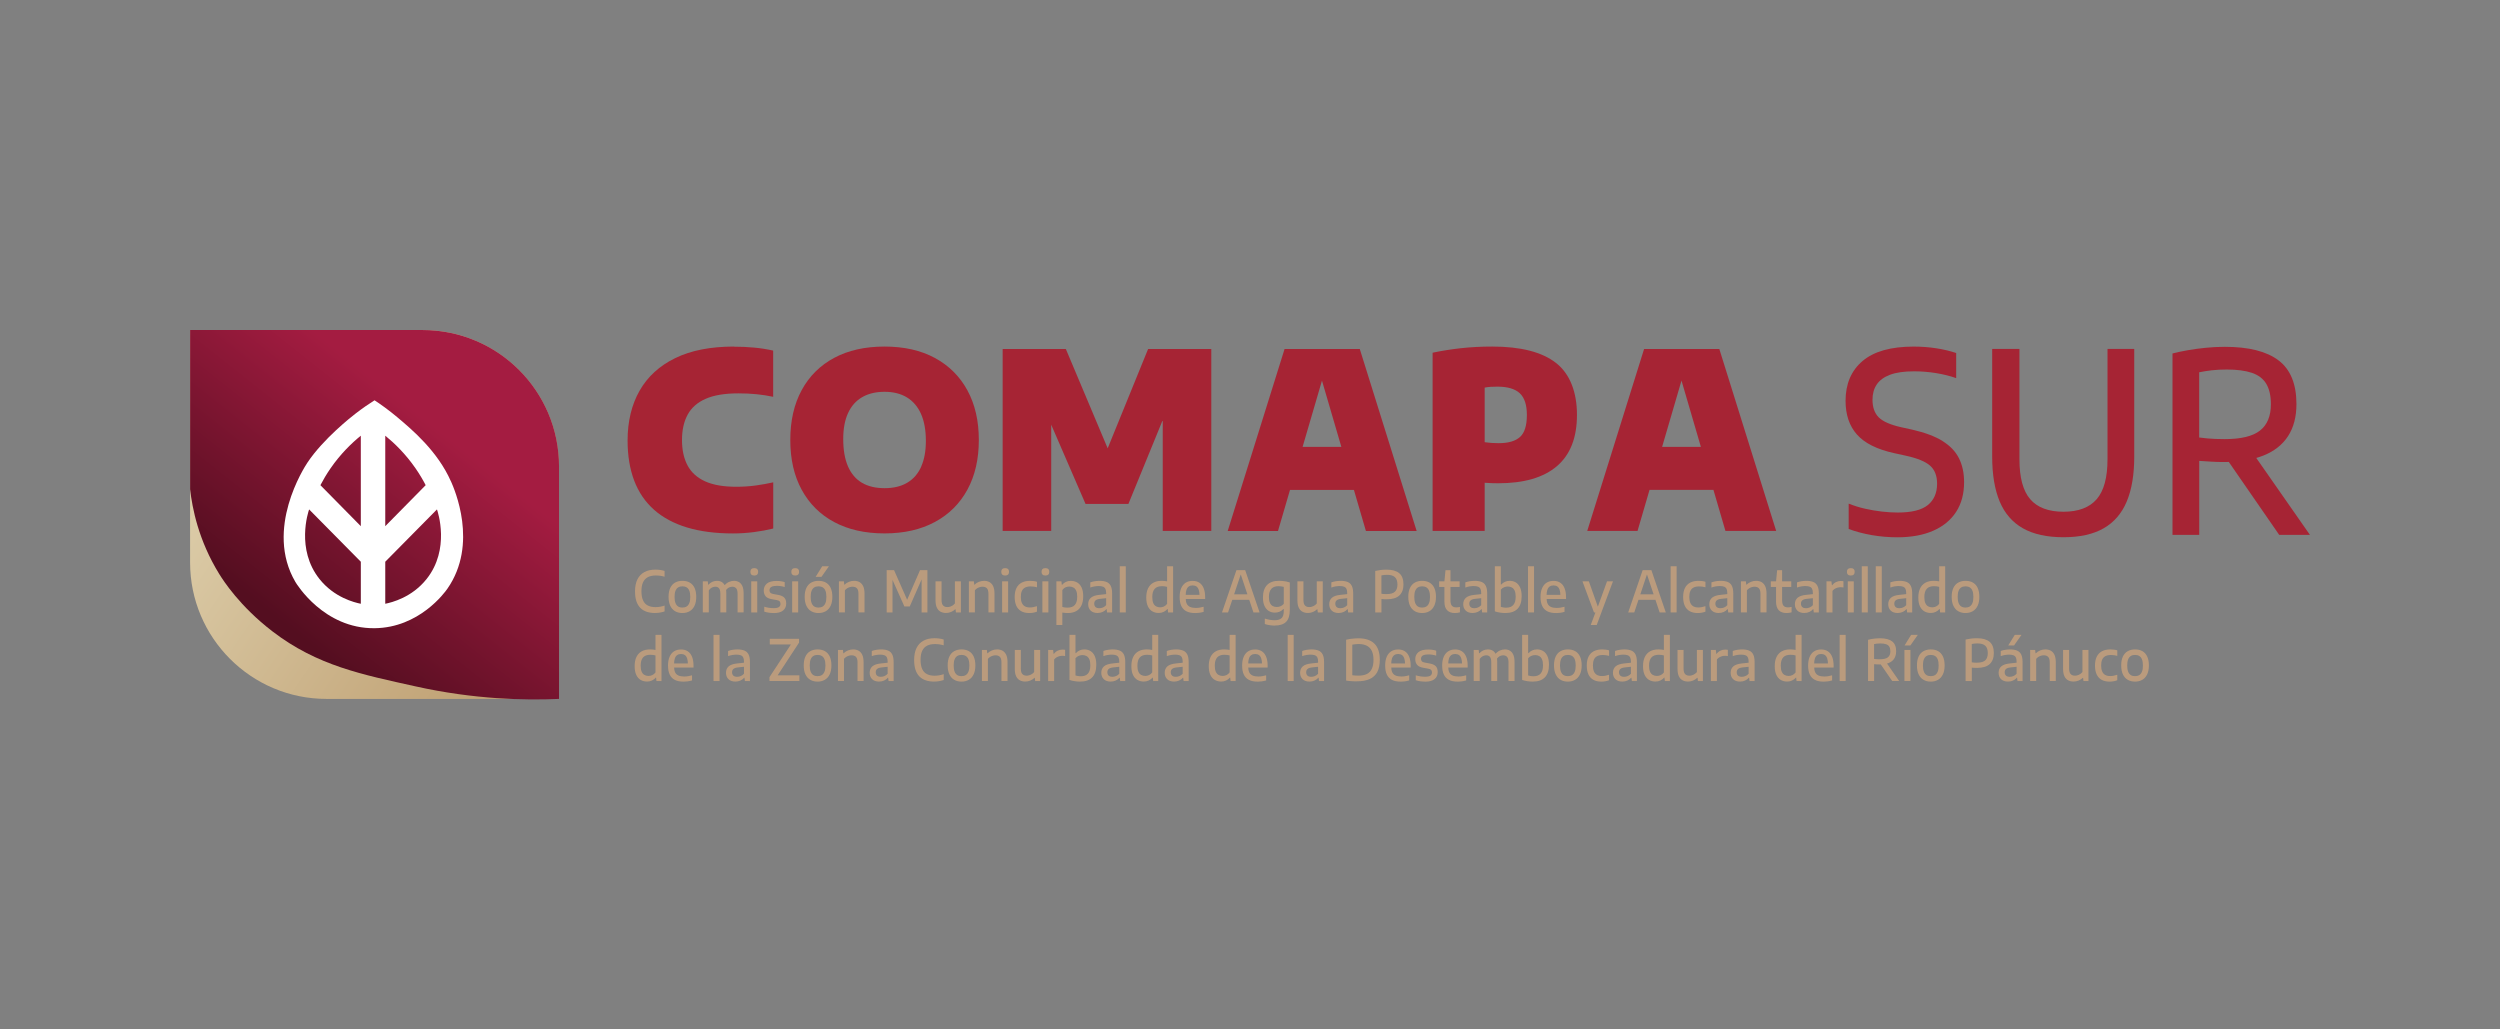 <svg xmlns="http://www.w3.org/2000/svg" xmlns:xlink="http://www.w3.org/1999/xlink" id="Capa_1" data-name="Capa 1" viewBox="0 0 850 350"><rect x="0" y="0" width="850" height="350" fill="#808080" stroke="none"/><defs><style>      .cls-1 {        fill: url(#Degradado_sin_nombre_10);      }      .cls-1, .cls-2, .cls-3, .cls-4, .cls-5 {        stroke-width: 0px;      }      .cls-2 {        fill: url(#Degradado_sin_nombre_8);      }      .cls-3 {        fill: #a62434;      }      .cls-4 {        fill: #ba9b7d;      }      .cls-5 {        fill: #fff;      }    </style><linearGradient id="Degradado_sin_nombre_10" data-name="Degradado sin nombre 10" x1="84.56" y1="145.71" x2="188.16" y2="216.42" gradientUnits="userSpaceOnUse"><stop offset="0" stop-color="#dbcba7"></stop><stop offset="1" stop-color="#be9e70"></stop></linearGradient><linearGradient id="Degradado_sin_nombre_8" data-name="Degradado sin nombre 8" x1="149.81" y1="146.56" x2="97.32" y2="212.82" gradientUnits="userSpaceOnUse"><stop offset="0" stop-color="#a41c41"></stop><stop offset="1" stop-color="#540e20"></stop></linearGradient></defs><path class="cls-1" d="m64.63,112.2h79.05c25.6,0,46.38,20.78,46.38,46.38v79.05h-79.05c-25.6,0-46.38-20.78-46.38-46.38v-79.05h0Z"></path><path class="cls-2" d="m190.06,237.63c-11.76.51-28.85.17-48.77-4.26-18.04-4.01-33.35-6.97-48.63-18.68-11.19-8.58-16.8-17.39-18.13-19.55-7.07-11.44-9.17-22.42-9.89-28.8v-54.13h79.05c25.61,0,46.38,20.76,46.38,46.38v79.05Z"></path><g><path class="cls-3" d="m249.59,117.83c-7.98,0-14.65,1.31-20.02,3.93-5.37,2.62-9.41,6.32-12.12,11.1-2.71,4.78-4.07,10.41-4.07,16.91,0,5.16.75,9.7,2.25,13.65,1.5,3.94,3.75,7.24,6.75,9.9,3,2.66,6.74,4.67,11.21,6.02,4.47,1.35,9.68,2.03,15.63,2.03,2.38,0,4.75-.15,7.12-.46,2.37-.31,4.55-.71,6.56-1.21v-15.71c-1.81.42-3.78.77-5.91,1.07-2.13.29-4.35.44-6.66.44-4.34,0-7.86-.61-10.58-1.84-2.71-1.23-4.7-3.02-5.97-5.39-1.26-2.37-1.9-5.25-1.9-8.65s.64-6.28,1.93-8.65c1.29-2.37,3.34-4.17,6.15-5.39,2.81-1.23,6.51-1.84,11.1-1.84,2.16,0,4.21.1,6.17.29,1.96.2,3.84.49,5.65.88v-15.71c-2.11-.47-4.26-.82-6.47-1.02-2.21-.21-4.49-.31-6.84-.31Z"></path><path class="cls-3" d="m317.89,121.72c-4.78-2.59-10.5-3.89-17.14-3.89s-12.36,1.28-17.14,3.85c-4.78,2.56-8.46,6.22-11.04,10.97-2.58,4.75-3.87,10.4-3.87,16.95s1.29,12.2,3.89,16.95c2.59,4.75,6.28,8.41,11.06,10.97,4.78,2.56,10.48,3.84,17.1,3.84s12.32-1.3,17.12-3.89c4.8-2.59,8.48-6.26,11.06-11.01,2.58-4.75,3.87-10.37,3.87-16.86s-1.29-12.11-3.87-16.86c-2.58-4.75-6.26-8.42-11.04-11.01Zm-4.68,36.95c-1.07,2.4-2.65,4.21-4.74,5.45-2.09,1.24-4.67,1.86-7.71,1.86s-5.61-.61-7.7-1.84c-2.08-1.23-3.66-3.08-4.74-5.56-1.08-2.48-1.62-5.59-1.62-9.32,0-3.51.55-6.46,1.65-8.84,1.1-2.38,2.7-4.18,4.8-5.39,2.09-1.21,4.63-1.82,7.6-1.82s5.51.63,7.6,1.9c2.09,1.27,3.69,3.14,4.8,5.62,1.1,2.48,1.65,5.54,1.65,9.19,0,3.43-.53,6.34-1.6,8.73Z"></path><polygon class="cls-3" points="376.61 152.43 362.39 118.67 340.9 118.67 340.9 180.52 357.41 180.52 357.41 144.4 369.08 171.33 383.66 171.33 395.33 142.81 395.33 180.52 411.84 180.52 411.84 118.67 390.35 118.67 376.61 152.43"></polygon><path class="cls-3" d="m436.75,118.67l-19.33,61.86h17.1l4.08-13.96h21.73l4.08,13.96h17.25l-19.33-61.86h-25.58Zm6.13,33.27l6.59-22.53,6.59,22.53h-13.18Z"></path><path class="cls-3" d="m529.03,123.39c-4.76-3.71-11.97-5.56-21.64-5.56-3.79,0-7.36.19-10.71.56-3.35.38-6.54.88-9.59,1.53v60.6h17.7v-16.38c.69.06,1.44.1,2.25.13.81.03,1.59.04,2.36.04,8.77,0,15.43-1.94,19.97-5.83,4.54-3.89,6.8-9.69,6.8-17.41s-2.38-13.97-7.14-17.68Zm-12.23,25.18c-1.56,1.41-3.98,2.11-7.25,2.11-.89,0-1.69-.03-2.4-.08-.71-.06-1.49-.14-2.36-.25v-18.56c.72-.14,1.41-.23,2.08-.27s1.41-.06,2.23-.06c3.49,0,6.04.75,7.64,2.26s2.4,3.96,2.4,7.36c0,3.59-.78,6.1-2.34,7.5Z"></path><path class="cls-3" d="m586.65,180.52h17.25l-19.33-61.86h-25.58l-19.33,61.86h17.1l4.08-13.96h21.73l4.08,13.96Zm-21.53-28.59l6.59-22.53,6.59,22.53h-13.18Z"></path></g><g><path class="cls-3" d="m660.44,149.92c-2.58-1.58-5.98-2.85-10.2-3.82l-3.87-.85c-3.65-.83-6.18-1.94-7.6-3.35-1.41-1.41-2.12-3.41-2.12-6,0-2.02.48-3.75,1.45-5.19.97-1.44,2.49-2.54,4.56-3.31,2.07-.77,4.77-1.15,8.1-1.15,2.51,0,5,.2,7.47.6,2.47.4,4.76.97,6.87,1.71v-8.54c-2.04-.68-4.28-1.22-6.74-1.6-2.46-.38-5.03-.58-7.71-.58-7.75,0-13.54,1.64-17.39,4.91-3.85,3.28-5.77,7.79-5.77,13.54,0,4.73,1.3,8.55,3.89,11.47,2.59,2.92,6.8,5.02,12.6,6.3l3.87.85c3.97.85,6.76,1.99,8.36,3.4,1.6,1.41,2.4,3.45,2.4,6.13,0,3.13-1.04,5.55-3.13,7.26-2.09,1.71-5.51,2.56-10.28,2.56-1.61,0-3.38-.11-5.29-.32-1.91-.21-3.84-.54-5.79-.98-1.95-.44-3.8-1.02-5.57-1.73v8.63c2.48.91,5.13,1.61,7.93,2.09,2.8.48,5.67.73,8.6.73,4.77,0,8.84-.75,12.23-2.24,3.39-1.49,5.98-3.63,7.78-6.41,1.8-2.78,2.7-6.14,2.7-10.1,0-3.1-.58-5.82-1.75-8.14-1.17-2.32-3.04-4.27-5.62-5.85Z"></path><path class="cls-3" d="m716.55,156.18c0,6.21-1.23,10.73-3.69,13.56-2.46,2.83-6.22,4.25-11.28,4.25s-8.86-1.42-11.3-4.25c-2.45-2.83-3.67-7.35-3.67-13.56v-37.55h-9.27v36.61c0,6.12.85,11.21,2.55,15.27,1.7,4.06,4.34,7.1,7.91,9.12,3.57,2.02,8.17,3.03,13.78,3.03s10.11-1.01,13.65-3.03c3.54-2.02,6.16-5.06,7.86-9.12,1.7-4.06,2.55-9.15,2.55-15.27v-36.61h-9.09v37.55Z"></path><path class="cls-3" d="m785.37,181.85l-18.24-26.15c.85-.24,1.67-.51,2.45-.82,3.67-1.47,6.46-3.67,8.36-6.6,1.9-2.93,2.85-6.56,2.85-10.89,0-6.83-2.03-11.79-6.09-14.86-4.06-3.08-10.15-4.61-18.26-4.61-2.18,0-4.33.11-6.44.32-2.11.21-4.11.48-6.01.81-1.9.33-3.68.7-5.34,1.13v61.68h9.09v-25.16c1.44.09,2.8.17,4.1.26,1.29.09,2.71.13,4.25.13.58,0,1.14-.01,1.7-.03l17.14,24.8h10.46Zm-34.78-32.78c-.89-.07-1.85-.18-2.87-.32v-22.17c1.39-.28,2.82-.51,4.28-.68,1.46-.17,3.17-.26,5.1-.26,3.5,0,6.35.38,8.56,1.13,2.21.75,3.84,2,4.88,3.74,1.04,1.74,1.56,4.06,1.56,6.96,0,4.01-1.24,6.99-3.71,8.93-2.47,1.94-6.47,2.9-12.01,2.9-1.14,0-2.17-.02-3.09-.06-.92-.04-1.82-.1-2.72-.17Z"></path></g><g><path class="cls-4" d="m222.72,208.42c-1.06,0-2.01-.14-2.85-.42-.84-.28-1.56-.72-2.15-1.31-.59-.59-1.04-1.35-1.35-2.28-.31-.93-.46-2.04-.46-3.33,0-1.63.27-3,.81-4.09.54-1.09,1.33-1.92,2.37-2.48,1.03-.56,2.29-.84,3.76-.84.57,0,1.1.04,1.6.11.5.07,1,.18,1.5.33v1.98c-.47-.14-.95-.25-1.44-.32-.5-.07-1-.11-1.53-.11-1.07,0-1.97.19-2.7.56-.72.38-1.27.96-1.64,1.75-.37.79-.55,1.81-.55,3.06s.19,2.34.56,3.13c.37.79.91,1.37,1.62,1.72.71.36,1.57.54,2.58.54.54,0,1.06-.04,1.56-.13.5-.08,1.01-.22,1.55-.4v1.99c-.5.17-1.02.3-1.55.39-.53.09-1.09.14-1.68.14Z"></path><path class="cls-4" d="m232.03,208.43c-.95,0-1.78-.2-2.48-.61-.71-.4-1.25-1.01-1.65-1.83-.39-.81-.59-1.83-.59-3.06s.19-2.21.57-3.02c.38-.81.92-1.42,1.63-1.82s1.55-.61,2.51-.61,1.81.2,2.51.6c.7.4,1.24,1.01,1.62,1.81.38.81.57,1.82.57,3.04s-.2,2.22-.59,3.04c-.39.81-.94,1.43-1.65,1.84s-1.53.62-2.47.62Zm0-1.86c.55,0,1.03-.12,1.42-.36s.7-.63.92-1.17c.22-.53.32-1.23.32-2.09s-.11-1.57-.32-2.09c-.21-.53-.52-.91-.92-1.15-.4-.24-.87-.36-1.43-.36s-1.04.12-1.43.36c-.4.24-.71.62-.92,1.15-.21.52-.32,1.22-.32,2.08s.11,1.57.32,2.11c.22.54.52.93.92,1.17s.87.36,1.43.36Z"></path><path class="cls-4" d="m238.95,208.23v-10.58h1.69l.13,1.14h.11c.37-.42.81-.74,1.31-.97.5-.22,1.03-.34,1.6-.34.62,0,1.16.14,1.64.43.47.29.84.75,1.11,1.38.27.63.4,1.45.4,2.46v6.47h-2.02v-6.33c0-.9-.15-1.53-.45-1.88-.3-.35-.71-.53-1.24-.53-.28,0-.56.05-.82.14-.27.09-.52.23-.76.41-.24.18-.46.42-.66.7v7.48h-2.04Zm11.83,0v-6.33c0-.9-.16-1.53-.49-1.88-.32-.35-.75-.53-1.27-.53-.29,0-.58.05-.87.14-.29.09-.56.25-.82.47-.26.22-.48.5-.67.84l-.48-1.74c.52-.63,1.07-1.08,1.66-1.34.59-.26,1.16-.38,1.72-.38.64,0,1.21.15,1.7.44.49.29.88.75,1.16,1.38.28.63.41,1.46.41,2.47v6.45h-2.04Z"></path><path class="cls-4" d="m256.45,195.68c-.44,0-.77-.11-.99-.33s-.33-.52-.33-.92.11-.72.33-.94.55-.33.99-.33.77.11.99.33.33.53.33.94-.11.7-.33.92-.55.33-.99.33Zm-1.03,12.55v-10.58h2.04v10.58h-2.04Z"></path><path class="cls-4" d="m263.05,208.43c-.59,0-1.15-.04-1.68-.12-.54-.08-1.04-.2-1.52-.35v-1.68c.53.17,1.06.29,1.59.37s1.07.12,1.61.12c.85,0,1.45-.13,1.8-.38.34-.26.51-.61.51-1.06,0-.37-.09-.66-.27-.86-.18-.21-.53-.36-1.04-.45l-1.66-.3c-.98-.17-1.68-.51-2.09-1.01-.41-.5-.62-1.15-.62-1.95,0-.96.35-1.74,1.05-2.34.7-.6,1.83-.9,3.37-.9.47,0,.94.03,1.41.1.47.07.9.17,1.29.3v1.68c-.42-.14-.86-.24-1.31-.31-.45-.07-.91-.1-1.38-.1-.65,0-1.15.07-1.51.19-.36.13-.61.31-.76.53-.14.22-.22.48-.22.76,0,.3.09.57.26.8.17.23.51.39,1.02.49l1.66.3c.92.16,1.61.46,2.07.91.46.45.68,1.13.68,2.03,0,1-.36,1.8-1.07,2.38-.71.58-1.78.87-3.2.87Z"></path><path class="cls-4" d="m270.37,195.68c-.44,0-.77-.11-.99-.33s-.33-.52-.33-.92.11-.72.33-.94.55-.33.99-.33.77.11.99.33.33.53.33.94-.11.7-.33.92-.55.33-.99.33Zm-1.03,12.55v-10.58h2.04v10.58h-2.04Z"></path><path class="cls-4" d="m278.31,208.43c-.95,0-1.78-.2-2.48-.61-.71-.4-1.25-1.01-1.65-1.83-.39-.81-.59-1.83-.59-3.06s.19-2.21.57-3.02c.38-.81.92-1.42,1.63-1.82s1.55-.61,2.51-.61,1.81.2,2.51.6c.7.4,1.24,1.01,1.62,1.81.38.81.57,1.82.57,3.04s-.2,2.22-.59,3.04c-.39.81-.94,1.43-1.65,1.84s-1.53.62-2.47.62Zm0-1.86c.55,0,1.03-.12,1.42-.36s.7-.63.92-1.17c.22-.53.32-1.23.32-2.09s-.11-1.57-.32-2.09c-.21-.53-.52-.91-.92-1.15-.4-.24-.87-.36-1.43-.36s-1.04.12-1.43.36c-.4.24-.71.62-.92,1.15-.21.52-.32,1.22-.32,2.08s.11,1.57.32,2.11c.22.54.52.93.92,1.17s.87.36,1.43.36Zm-.99-10.44l2.23-3.6h2.28l-2.53,3.6h-1.97Z"></path><path class="cls-4" d="m285.23,208.23v-10.58h1.69l.13,1.14h.11c.43-.42.92-.74,1.48-.97.56-.22,1.15-.34,1.76-.34.7,0,1.31.15,1.84.44.53.3.95.76,1.25,1.4.3.64.45,1.47.45,2.5v6.4h-2.06v-6.31c0-.9-.18-1.53-.53-1.89-.35-.36-.85-.54-1.48-.54-.29,0-.59.04-.9.13s-.61.22-.9.39c-.29.18-.56.41-.8.69v7.52h-2.04Z"></path><path class="cls-4" d="m301.47,208.23v-14.38h2.51l4.62,10.48h-.35l4.56-10.48h2.51v14.38h-1.97v-12.43h.52l-4.56,10.4h-1.82l-4.65-10.4h.61v12.43h-1.97Z"></path><path class="cls-4" d="m321.65,208.41c-.7,0-1.32-.14-1.86-.43-.54-.29-.96-.75-1.26-1.38-.3-.63-.45-1.46-.45-2.48v-6.46h2.05v6.34c0,.89.18,1.52.54,1.88.36.36.83.53,1.42.53.3,0,.6-.04.91-.14.31-.09.61-.23.89-.41.28-.18.54-.41.77-.68v-7.52h2.04v10.58h-1.69l-.13-1.1h-.1c-.43.41-.91.72-1.45.94-.54.22-1.1.33-1.69.33Z"></path><path class="cls-4" d="m329.42,208.23v-10.58h1.69l.13,1.14h.11c.43-.42.92-.74,1.48-.97.56-.22,1.15-.34,1.76-.34.7,0,1.31.15,1.84.44.53.3.95.76,1.25,1.4.3.64.45,1.47.45,2.5v6.4h-2.06v-6.31c0-.9-.18-1.53-.53-1.89-.35-.36-.85-.54-1.48-.54-.29,0-.59.04-.9.13s-.61.22-.9.39c-.29.18-.56.41-.8.69v7.52h-2.04Z"></path><path class="cls-4" d="m341.75,195.68c-.44,0-.77-.11-.99-.33s-.33-.52-.33-.92.11-.72.33-.94.55-.33.99-.33.77.11.99.33.33.53.33.94-.11.7-.33.92-.55.33-.99.33Zm-1.03,12.55v-10.58h2.04v10.58h-2.04Z"></path><path class="cls-4" d="m349.94,208.43c-1.06,0-1.96-.2-2.7-.61-.74-.41-1.3-1.02-1.68-1.83-.38-.81-.57-1.82-.57-3.03s.2-2.2.6-3.02c.4-.81.99-1.42,1.77-1.84.78-.41,1.74-.62,2.88-.62.42,0,.82.03,1.22.08.4.06.77.13,1.11.24v1.87c-.37-.1-.72-.17-1.06-.22s-.71-.07-1.1-.07c-.75,0-1.38.13-1.87.38-.49.25-.86.64-1.1,1.16-.24.52-.36,1.2-.36,2.03s.12,1.5.35,2.03c.23.53.57.92,1.03,1.18.46.25,1.02.38,1.69.38.37,0,.74-.03,1.11-.1.37-.07.81-.18,1.3-.34v1.87c-.38.14-.8.26-1.24.34-.44.08-.91.13-1.38.13Z"></path><path class="cls-4" d="m355.44,195.68c-.44,0-.77-.11-.99-.33s-.33-.52-.33-.92.11-.72.33-.94.55-.33.99-.33.77.11.99.33.33.53.33.94-.11.7-.33.92-.55.33-.99.33Zm-1.03,12.55v-10.58h2.04v10.58h-2.04Z"></path><path class="cls-4" d="m359.17,212.51v-14.86h1.71l.13,1.19h.1c.35-.42.78-.75,1.28-.99.51-.24,1.07-.36,1.68-.36.78,0,1.49.18,2.13.53.64.35,1.15.92,1.52,1.69.38.77.57,1.78.57,3.02s-.2,2.29-.61,3.13c-.41.85-1,1.49-1.78,1.92-.78.43-1.73.65-2.86.65-.33,0-.65-.02-.97-.05-.32-.03-.61-.07-.88-.12v4.25h-2.04Zm3.79-5.91c1.11,0,1.94-.3,2.48-.91.54-.61.81-1.53.81-2.78,0-.87-.11-1.55-.34-2.06-.23-.51-.54-.87-.95-1.09-.4-.22-.87-.34-1.38-.34-.43,0-.85.09-1.27.26-.42.17-.78.47-1.11.91v5.78c.24.07.51.13.82.17.3.04.61.06.93.06Z"></path><path class="cls-4" d="m373.21,208.42c-1.05,0-1.84-.28-2.4-.83-.55-.55-.83-1.27-.83-2.16,0-.93.31-1.66.92-2.2.62-.53,1.61-.86,2.98-.99l2.69-.29.15,1.36-2.68.29c-.73.08-1.25.26-1.55.53-.3.27-.45.64-.45,1.11s.14.85.42,1.13c.28.28.71.42,1.3.42.42,0,.84-.08,1.24-.25s.77-.43,1.09-.78v-4.16c0-.61-.09-1.08-.27-1.42s-.46-.58-.84-.72c-.38-.14-.86-.21-1.46-.21-.39,0-.84.04-1.35.12-.5.08-1,.21-1.48.39v-1.75c.48-.18,1-.31,1.56-.4.56-.08,1.08-.13,1.57-.13.97,0,1.78.13,2.41.39.63.26,1.11.7,1.42,1.33.31.62.47,1.48.47,2.57v6.46h-1.72l-.14-1.12h-.11c-.34.41-.77.74-1.29.96-.52.23-1.07.34-1.66.34Z"></path><path class="cls-4" d="m380.72,208.23v-15.7h2.04v15.7h-2.04Z"></path><path class="cls-4" d="m393.95,208.41c-.79,0-1.51-.18-2.15-.54s-1.14-.93-1.51-1.7c-.37-.77-.56-1.77-.56-2.99s.2-2.29.61-3.13,1-1.48,1.78-1.92c.78-.43,1.73-.65,2.85-.65.34,0,.67.02.98.05.32.04.61.08.87.13v-5.12h2.04v15.7h-1.71l-.13-1.17h-.11c-.35.41-.77.73-1.28.98-.5.24-1.06.36-1.68.36Zm.5-1.91c.43,0,.86-.09,1.27-.28.41-.18.78-.49,1.1-.91v-5.78c-.24-.07-.51-.13-.81-.17s-.62-.06-.94-.06c-1.11,0-1.94.3-2.48.91-.54.61-.81,1.54-.81,2.79,0,.85.11,1.53.33,2.04.22.51.53.88.94,1.11.4.23.87.35,1.4.35Z"></path><path class="cls-4" d="m406.29,208.43c-1.15,0-2.12-.19-2.89-.58-.77-.39-1.35-.99-1.74-1.79-.39-.81-.58-1.84-.58-3.09,0-1.17.17-2.16.52-2.97s.85-1.43,1.51-1.86c.66-.43,1.46-.64,2.4-.64s1.69.22,2.32.65c.63.43,1.11,1.06,1.43,1.88.32.82.49,1.83.49,3.01v.61h-7.8v-1.4h6.31l-.43.22c0-.78-.09-1.43-.26-1.94-.17-.51-.44-.89-.78-1.13s-.78-.36-1.29-.36-.95.12-1.3.36c-.35.24-.62.61-.8,1.12-.18.51-.27,1.16-.27,1.96v.82c0,.8.12,1.45.35,1.95s.61.86,1.12,1.1c.51.23,1.18.35,2.02.35.4,0,.82-.04,1.27-.11.44-.07.89-.17,1.35-.3v1.74c-.52.15-1.03.26-1.51.32-.48.06-.95.1-1.41.1Z"></path><path class="cls-4" d="m415.48,208.23l4.91-14.38h2.97l4.9,14.38h-2.09l-4.44-13.32h.26l-4.45,13.32h-2.06Zm3.1-4.3l.51-1.85h5.57l.5,1.85h-6.57Z"></path><path class="cls-4" d="m433.41,212.7c-.53,0-1.09-.04-1.68-.13-.59-.09-1.15-.22-1.7-.4v-1.86c.6.19,1.18.34,1.73.43.55.09,1.06.14,1.52.14,1.13,0,1.95-.24,2.45-.71.5-.48.75-1.27.75-2.38v-.76h-.11c-.35.4-.78.71-1.27.93-.5.22-1.05.33-1.67.33-.74,0-1.42-.18-2.03-.55-.61-.37-1.1-.93-1.46-1.69-.36-.76-.54-1.72-.54-2.9,0-1.84.46-3.25,1.37-4.22.91-.97,2.27-1.46,4.08-1.46.42,0,.84.02,1.26.06.42.04.84.11,1.26.19.41.09.8.19,1.16.32v9.32c0,1.87-.42,3.22-1.25,4.06-.84.84-2.12,1.26-3.86,1.26Zm.68-6.32c.42,0,.84-.08,1.27-.25.42-.17.8-.44,1.12-.82v-5.77c-.24-.06-.51-.12-.82-.17s-.65-.07-1.01-.07c-1.05,0-1.85.3-2.4.9-.55.6-.82,1.52-.82,2.76,0,.84.11,1.51.34,2.01.23.5.54.86.94,1.08.4.22.86.33,1.38.33Z"></path><path class="cls-4" d="m444.69,208.41c-.7,0-1.32-.14-1.86-.43-.54-.29-.96-.75-1.26-1.38-.3-.63-.45-1.46-.45-2.48v-6.46h2.05v6.34c0,.89.18,1.52.54,1.88.36.36.83.53,1.42.53.3,0,.6-.04.91-.14.31-.09.61-.23.89-.41.28-.18.54-.41.77-.68v-7.52h2.04v10.58h-1.69l-.13-1.1h-.1c-.43.41-.91.72-1.45.94-.54.22-1.1.33-1.69.33Z"></path><path class="cls-4" d="m455.17,208.42c-1.05,0-1.84-.28-2.4-.83-.55-.55-.83-1.27-.83-2.16,0-.93.31-1.66.92-2.2.62-.53,1.61-.86,2.98-.99l2.69-.29.15,1.36-2.68.29c-.73.08-1.25.26-1.55.53-.3.27-.45.64-.45,1.11s.14.85.42,1.13c.28.28.71.42,1.3.42.42,0,.84-.08,1.24-.25s.77-.43,1.09-.78v-4.16c0-.61-.09-1.08-.27-1.42s-.46-.58-.84-.72c-.38-.14-.86-.21-1.46-.21-.39,0-.84.04-1.35.12-.5.08-1,.21-1.48.39v-1.75c.48-.18,1-.31,1.56-.4.56-.08,1.08-.13,1.57-.13.97,0,1.78.13,2.41.39.63.26,1.11.7,1.42,1.33.31.62.47,1.48.47,2.57v6.46h-1.72l-.14-1.12h-.11c-.34.41-.77.74-1.29.96-.52.23-1.07.34-1.66.34Z"></path><path class="cls-4" d="m467.58,208.23v-14.11c.64-.14,1.26-.25,1.89-.33.62-.07,1.29-.11,2-.11,1.87,0,3.29.4,4.26,1.2.96.8,1.45,2.08,1.45,3.82,0,1.64-.47,2.89-1.4,3.76-.93.86-2.38,1.3-4.35,1.3-.3,0-.59,0-.87-.02-.28-.02-.57-.04-.87-.07v4.57h-2.1Zm3.86-6.24c1.32,0,2.26-.27,2.83-.8.57-.53.86-1.36.86-2.47s-.29-1.98-.87-2.5c-.58-.52-1.45-.78-2.62-.78-.38,0-.73.02-1.05.05-.32.03-.62.08-.91.15v6.23c.29.05.57.08.84.1.28.02.58.03.91.03Z"></path><path class="cls-4" d="m483.54,208.43c-.95,0-1.78-.2-2.48-.61-.71-.4-1.25-1.01-1.65-1.83-.39-.81-.59-1.83-.59-3.06s.19-2.21.57-3.02c.38-.81.92-1.42,1.63-1.82s1.55-.61,2.51-.61,1.81.2,2.51.6c.7.4,1.24,1.01,1.62,1.81.38.81.57,1.82.57,3.04s-.2,2.22-.59,3.04c-.39.81-.94,1.43-1.65,1.84s-1.53.62-2.47.62Zm0-1.86c.55,0,1.03-.12,1.42-.36s.7-.63.92-1.17c.22-.53.32-1.23.32-2.09s-.11-1.57-.32-2.09c-.21-.53-.52-.91-.92-1.15-.4-.24-.87-.36-1.43-.36s-1.04.12-1.43.36c-.4.24-.71.62-.92,1.15-.21.52-.32,1.22-.32,2.08s.11,1.57.32,2.11c.22.54.52.93.92,1.17s.87.36,1.43.36Z"></path><path class="cls-4" d="m489.31,199.56v-1.9h6.96v1.9h-6.96Zm5.33,8.87c-1.14,0-2.01-.32-2.62-.95-.61-.63-.92-1.61-.92-2.91v-6.91l.37-3.8h1.69v10.26c0,.88.17,1.5.51,1.86.34.36.84.53,1.5.53.19,0,.37-.01.56-.04.19-.03.41-.07.65-.13v1.86c-.28.07-.57.13-.86.17-.29.04-.59.06-.89.06Z"></path><path class="cls-4" d="m500.73,208.42c-1.05,0-1.84-.28-2.4-.83-.55-.55-.83-1.27-.83-2.16,0-.93.31-1.66.92-2.2.62-.53,1.61-.86,2.98-.99l2.69-.29.15,1.36-2.68.29c-.73.08-1.25.26-1.55.53-.3.27-.45.64-.45,1.11s.14.85.42,1.13c.28.28.71.42,1.3.42.42,0,.84-.08,1.24-.25s.77-.43,1.09-.78v-4.16c0-.61-.09-1.08-.27-1.42s-.46-.58-.84-.72c-.38-.14-.86-.21-1.46-.21-.39,0-.84.04-1.35.12-.5.08-1,.21-1.48.39v-1.75c.48-.18,1-.31,1.56-.4.56-.08,1.08-.13,1.57-.13.97,0,1.78.13,2.41.39.63.26,1.11.7,1.42,1.33.31.62.47,1.48.47,2.57v6.46h-1.72l-.14-1.12h-.11c-.34.41-.77.74-1.29.96-.52.23-1.07.34-1.66.34Z"></path><path class="cls-4" d="m511.92,208.43c-.62,0-1.24-.05-1.87-.14-.63-.09-1.23-.23-1.81-.43v-15.33h2.04v6.23h.11c.36-.4.79-.71,1.28-.94s1.04-.34,1.66-.34c.74,0,1.42.18,2.03.54.61.36,1.1.93,1.46,1.7.36.77.54,1.76.54,2.98,0,1.89-.46,3.31-1.38,4.27-.92.96-2.28,1.45-4.08,1.45Zm.19-1.82c1.07,0,1.87-.3,2.41-.91.54-.61.81-1.54.81-2.81,0-.86-.11-1.55-.34-2.05-.23-.51-.54-.87-.94-1.09-.4-.22-.85-.34-1.37-.34-.43,0-.86.08-1.28.25-.42.16-.79.44-1.12.82v5.86c.24.07.52.13.83.19s.64.08,1,.08Z"></path><path class="cls-4" d="m519.53,208.23v-15.7h2.04v15.7h-2.04Z"></path><path class="cls-4" d="m528.99,208.43c-1.15,0-2.12-.19-2.89-.58-.77-.39-1.35-.99-1.74-1.79-.39-.81-.58-1.84-.58-3.09,0-1.17.17-2.16.52-2.97s.85-1.43,1.51-1.86,1.46-.64,2.4-.64,1.69.22,2.32.65c.63.43,1.11,1.06,1.43,1.88.32.82.49,1.83.49,3.01v.61h-7.8v-1.4h6.31l-.43.22c0-.78-.09-1.43-.26-1.94-.17-.51-.44-.89-.78-1.13s-.78-.36-1.29-.36-.95.12-1.3.36c-.35.24-.62.61-.8,1.12-.18.51-.27,1.16-.27,1.96v.82c0,.8.12,1.45.35,1.95s.61.86,1.12,1.1c.51.23,1.18.35,2.02.35.4,0,.82-.04,1.27-.11.44-.07.89-.17,1.35-.3v1.74c-.52.15-1.03.26-1.51.32-.48.06-.95.1-1.41.1Z"></path><path class="cls-4" d="m541.96,208.23l-3.93-10.58h2.18l3.75,10.58h-2Zm-1.11,4.28l1.6-4.28.77-1.8,3.17-8.78h2.02l-5.53,14.86h-2.03Z"></path><path class="cls-4" d="m553.59,208.23l4.91-14.38h2.97l4.9,14.38h-2.09l-4.44-13.32h.26l-4.45,13.32h-2.06Zm3.1-4.3l.51-1.85h5.57l.5,1.85h-6.57Z"></path><path class="cls-4" d="m568.01,208.23v-15.7h2.04v15.7h-2.04Z"></path><path class="cls-4" d="m577.22,208.43c-1.06,0-1.96-.2-2.7-.61-.74-.41-1.3-1.02-1.68-1.83-.38-.81-.57-1.82-.57-3.03s.2-2.2.6-3.02c.4-.81.99-1.42,1.77-1.84.78-.41,1.74-.62,2.88-.62.42,0,.82.03,1.22.08.4.06.77.13,1.11.24v1.87c-.37-.1-.72-.17-1.06-.22s-.71-.07-1.1-.07c-.75,0-1.38.13-1.87.38-.49.25-.86.64-1.1,1.16-.24.52-.36,1.2-.36,2.03s.12,1.5.35,2.03c.23.53.57.92,1.03,1.18.46.25,1.02.38,1.69.38.37,0,.74-.03,1.11-.1.37-.07.81-.18,1.3-.34v1.87c-.38.14-.8.26-1.24.34-.44.08-.91.13-1.38.13Z"></path><path class="cls-4" d="m584.4,208.42c-1.05,0-1.84-.28-2.4-.83-.55-.55-.83-1.27-.83-2.16,0-.93.31-1.66.92-2.2.62-.53,1.61-.86,2.98-.99l2.69-.29.15,1.36-2.68.29c-.73.08-1.25.26-1.55.53-.3.27-.45.64-.45,1.11s.14.85.42,1.13c.28.28.71.42,1.3.42.42,0,.84-.08,1.24-.25s.77-.43,1.09-.78v-4.16c0-.61-.09-1.08-.27-1.42s-.46-.58-.84-.72c-.38-.14-.86-.21-1.46-.21-.39,0-.84.04-1.35.12-.5.08-1,.21-1.48.39v-1.75c.48-.18,1-.31,1.56-.4.56-.08,1.08-.13,1.57-.13.97,0,1.78.13,2.41.39.63.26,1.11.7,1.42,1.33.31.62.47,1.48.47,2.57v6.46h-1.72l-.14-1.12h-.11c-.34.41-.77.74-1.29.96-.52.23-1.07.34-1.66.34Z"></path><path class="cls-4" d="m591.91,208.23v-10.58h1.69l.13,1.14h.11c.43-.42.92-.74,1.48-.97.56-.22,1.15-.34,1.76-.34.7,0,1.31.15,1.84.44.53.3.95.76,1.25,1.4.3.64.45,1.47.45,2.5v6.4h-2.06v-6.31c0-.9-.18-1.53-.53-1.89-.35-.36-.85-.54-1.48-.54-.29,0-.59.04-.9.13s-.61.22-.9.39c-.29.18-.56.41-.8.69v7.52h-2.04Z"></path><path class="cls-4" d="m602.07,199.56v-1.9h6.96v1.9h-6.96Zm5.33,8.87c-1.14,0-2.01-.32-2.62-.95-.61-.63-.92-1.61-.92-2.91v-6.91l.37-3.8h1.69v10.26c0,.88.17,1.5.51,1.86.34.36.84.53,1.5.53.19,0,.37-.01.56-.04.19-.03.41-.07.65-.13v1.86c-.28.07-.57.13-.86.17-.29.04-.59.06-.89.06Z"></path><path class="cls-4" d="m613.49,208.42c-1.05,0-1.84-.28-2.4-.83-.55-.55-.83-1.27-.83-2.16,0-.93.31-1.66.92-2.2.62-.53,1.61-.86,2.98-.99l2.69-.29.15,1.36-2.68.29c-.73.08-1.25.26-1.55.53-.3.27-.45.64-.45,1.11s.14.85.42,1.13c.28.28.71.42,1.3.42.42,0,.84-.08,1.24-.25s.77-.43,1.09-.78v-4.16c0-.61-.09-1.08-.27-1.42s-.46-.58-.84-.72c-.38-.14-.86-.21-1.46-.21-.39,0-.84.04-1.35.12-.5.08-1,.21-1.48.39v-1.75c.48-.18,1-.31,1.56-.4.56-.08,1.08-.13,1.57-.13.97,0,1.78.13,2.41.39.63.26,1.11.7,1.42,1.33.31.62.47,1.48.47,2.57v6.46h-1.72l-.14-1.12h-.11c-.34.41-.77.74-1.29.96-.52.23-1.07.34-1.66.34Z"></path><path class="cls-4" d="m621,208.23v-10.58h1.68l.17,1.34h.11c.33-.47.76-.83,1.27-1.08.52-.25,1.06-.37,1.62-.37.17,0,.33,0,.48.02.15.01.29.03.44.06v2.13c-.16-.04-.33-.06-.5-.08-.17-.01-.34-.02-.51-.02-.3,0-.61.04-.95.13-.33.09-.66.22-.97.41-.31.18-.58.42-.8.71v7.34h-2.04Z"></path><path class="cls-4" d="m629.27,195.68c-.44,0-.77-.11-.99-.33s-.33-.52-.33-.92.11-.72.33-.94.55-.33.99-.33.77.11.99.33.33.53.33.94-.11.7-.33.92-.55.33-.99.33Zm-1.03,12.55v-10.58h2.04v10.58h-2.04Z"></path><path class="cls-4" d="m633,208.23v-15.7h2.04v15.7h-2.04Z"></path><path class="cls-4" d="m637.76,208.23v-15.7h2.04v15.7h-2.04Z"></path><path class="cls-4" d="m645.23,208.42c-1.05,0-1.84-.28-2.4-.83-.55-.55-.83-1.27-.83-2.16,0-.93.31-1.66.92-2.2.62-.53,1.61-.86,2.98-.99l2.69-.29.15,1.36-2.68.29c-.73.08-1.25.26-1.55.53-.3.27-.45.64-.45,1.11s.14.85.42,1.13c.28.28.71.42,1.3.42.42,0,.84-.08,1.24-.25s.77-.43,1.09-.78v-4.16c0-.61-.09-1.08-.27-1.42s-.46-.58-.84-.72c-.38-.14-.86-.21-1.46-.21-.39,0-.84.04-1.35.12-.5.08-1,.21-1.48.39v-1.75c.48-.18,1-.31,1.56-.4.56-.08,1.08-.13,1.57-.13.97,0,1.78.13,2.41.39.63.26,1.11.7,1.42,1.33.31.62.47,1.48.47,2.57v6.46h-1.72l-.14-1.12h-.11c-.34.41-.77.74-1.29.96-.52.23-1.07.34-1.66.34Z"></path><path class="cls-4" d="m656.45,208.41c-.79,0-1.51-.18-2.15-.54-.64-.36-1.14-.93-1.51-1.7-.37-.77-.56-1.77-.56-2.99s.2-2.29.61-3.13,1-1.48,1.78-1.92c.78-.43,1.73-.65,2.85-.65.34,0,.67.02.98.05.32.04.61.08.87.13v-5.12h2.04v15.7h-1.71l-.13-1.17h-.11c-.35.41-.77.73-1.28.98-.5.24-1.06.36-1.68.36Zm.5-1.91c.43,0,.86-.09,1.27-.28.41-.18.78-.49,1.1-.91v-5.78c-.24-.07-.51-.13-.81-.17s-.62-.06-.94-.06c-1.11,0-1.94.3-2.48.91-.54.61-.81,1.54-.81,2.79,0,.85.11,1.53.33,2.04.22.51.53.88.94,1.11.4.23.87.35,1.4.35Z"></path><path class="cls-4" d="m668.29,208.43c-.95,0-1.78-.2-2.48-.61-.71-.4-1.25-1.01-1.65-1.83-.39-.81-.59-1.83-.59-3.06s.19-2.21.57-3.02c.38-.81.92-1.42,1.63-1.82s1.55-.61,2.51-.61,1.81.2,2.51.6c.7.4,1.24,1.01,1.62,1.81.38.81.57,1.82.57,3.04s-.2,2.22-.59,3.04c-.39.81-.94,1.43-1.65,1.84s-1.53.62-2.47.62Zm0-1.86c.55,0,1.03-.12,1.42-.36s.7-.63.92-1.17c.22-.53.32-1.23.32-2.09s-.11-1.57-.32-2.09c-.21-.53-.52-.91-.92-1.15-.4-.24-.87-.36-1.43-.36s-1.04.12-1.43.36c-.4.24-.71.62-.92,1.15-.21.52-.32,1.22-.32,2.08s.11,1.57.32,2.11c.22.54.52.93.92,1.17s.87.36,1.43.36Z"></path><path class="cls-4" d="m220,231.73c-.79,0-1.51-.18-2.15-.54s-1.14-.93-1.51-1.7c-.37-.77-.56-1.77-.56-2.99s.2-2.29.61-3.13,1-1.48,1.78-1.92c.78-.43,1.73-.65,2.85-.65.34,0,.67.02.98.05.32.04.61.08.87.13v-5.12h2.04v15.7h-1.71l-.13-1.17h-.11c-.35.41-.77.73-1.28.98-.5.24-1.06.36-1.68.36Zm.5-1.91c.43,0,.86-.09,1.27-.28.41-.18.78-.49,1.1-.91v-5.78c-.24-.07-.51-.13-.81-.17s-.62-.06-.94-.06c-1.11,0-1.94.3-2.48.91-.54.61-.81,1.54-.81,2.79,0,.85.11,1.53.33,2.04.22.51.53.88.94,1.11.4.23.87.35,1.4.35Z"></path><path class="cls-4" d="m232.34,231.75c-1.15,0-2.12-.19-2.89-.58-.77-.39-1.35-.99-1.74-1.79-.39-.81-.58-1.84-.58-3.09,0-1.17.17-2.16.52-2.97s.85-1.43,1.51-1.86c.66-.43,1.46-.64,2.4-.64s1.69.22,2.32.65c.63.43,1.11,1.06,1.43,1.88.32.82.49,1.83.49,3.01v.61h-7.8v-1.4h6.31l-.43.22c0-.78-.09-1.43-.26-1.94-.17-.51-.44-.89-.78-1.13s-.78-.36-1.29-.36-.95.12-1.3.36c-.35.24-.62.61-.8,1.12-.18.51-.27,1.16-.27,1.96v.82c0,.8.12,1.45.35,1.95s.61.86,1.12,1.1c.51.23,1.18.35,2.02.35.4,0,.82-.04,1.27-.11.44-.07.89-.17,1.35-.3v1.74c-.52.15-1.03.26-1.51.32-.48.06-.95.1-1.41.1Z"></path><path class="cls-4" d="m242.6,231.55v-15.7h2.04v15.7h-2.04Z"></path><path class="cls-4" d="m250.07,231.74c-1.05,0-1.84-.28-2.4-.83-.55-.55-.83-1.27-.83-2.16,0-.93.31-1.66.92-2.2.62-.53,1.61-.86,2.98-.99l2.69-.29.15,1.36-2.68.29c-.73.08-1.25.26-1.55.53-.3.27-.45.64-.45,1.11s.14.85.42,1.13c.28.28.71.42,1.3.42.42,0,.84-.08,1.24-.25s.77-.43,1.09-.78v-4.16c0-.61-.09-1.08-.27-1.42s-.46-.58-.84-.72c-.38-.14-.86-.21-1.46-.21-.39,0-.84.04-1.35.12-.5.08-1,.21-1.48.39v-1.75c.48-.18,1-.31,1.56-.4.56-.08,1.08-.13,1.57-.13.97,0,1.78.13,2.41.39.63.26,1.11.7,1.42,1.33.31.62.47,1.48.47,2.57v6.46h-1.72l-.14-1.12h-.11c-.34.41-.77.74-1.29.96-.52.23-1.07.34-1.66.34Z"></path><path class="cls-4" d="m261.62,231.55v-1.31l7.64-11.65.06.52h-7.59v-1.93h9.95v1.31l-7.63,11.65-.06-.52h7.8v1.93h-10.16Z"></path><path class="cls-4" d="m277.99,231.75c-.95,0-1.78-.2-2.48-.61-.71-.4-1.25-1.01-1.65-1.83-.39-.81-.59-1.83-.59-3.06s.19-2.21.57-3.02c.38-.81.92-1.42,1.63-1.82s1.55-.61,2.51-.61,1.81.2,2.51.6c.7.4,1.24,1.01,1.62,1.81.38.81.57,1.82.57,3.04s-.2,2.22-.59,3.04c-.39.81-.94,1.43-1.65,1.84s-1.53.62-2.47.62Zm0-1.86c.55,0,1.03-.12,1.42-.36s.7-.63.92-1.17c.22-.53.32-1.23.32-2.09s-.11-1.57-.32-2.09c-.21-.53-.52-.91-.92-1.15-.4-.24-.87-.36-1.43-.36s-1.04.12-1.43.36c-.4.24-.71.62-.92,1.15-.21.52-.32,1.22-.32,2.08s.11,1.57.32,2.11c.22.54.52.93.92,1.17s.87.36,1.43.36Z"></path><path class="cls-4" d="m284.91,231.55v-10.58h1.69l.13,1.14h.11c.43-.42.92-.74,1.48-.97.56-.22,1.15-.34,1.76-.34.7,0,1.31.15,1.84.44.53.3.95.76,1.25,1.4.3.64.45,1.47.45,2.5v6.4h-2.06v-6.31c0-.9-.18-1.53-.53-1.89-.35-.36-.85-.54-1.48-.54-.29,0-.59.04-.9.13s-.61.22-.9.39c-.29.18-.56.41-.8.69v7.52h-2.04Z"></path><path class="cls-4" d="m298.92,231.74c-1.05,0-1.84-.28-2.4-.83-.55-.55-.83-1.27-.83-2.16,0-.93.31-1.66.92-2.2.62-.53,1.61-.86,2.98-.99l2.69-.29.15,1.36-2.68.29c-.73.08-1.25.26-1.55.53-.3.27-.45.64-.45,1.11s.14.85.42,1.13c.28.28.71.42,1.3.42.42,0,.84-.08,1.24-.25s.77-.43,1.09-.78v-4.16c0-.61-.09-1.08-.27-1.42s-.46-.58-.84-.72c-.38-.14-.86-.21-1.46-.21-.39,0-.84.04-1.35.12-.5.08-1,.21-1.48.39v-1.75c.48-.18,1-.31,1.56-.4.56-.08,1.08-.13,1.57-.13.97,0,1.78.13,2.41.39.63.26,1.11.7,1.42,1.33.31.62.47,1.48.47,2.57v6.46h-1.72l-.14-1.12h-.11c-.34.41-.77.74-1.29.96-.52.23-1.07.34-1.66.34Z"></path><path class="cls-4" d="m317.62,231.74c-1.06,0-2.01-.14-2.85-.42-.84-.28-1.56-.72-2.15-1.31-.59-.59-1.04-1.35-1.35-2.28-.31-.93-.46-2.04-.46-3.33,0-1.63.27-3,.81-4.09.54-1.09,1.33-1.92,2.37-2.48,1.03-.56,2.29-.84,3.76-.84.57,0,1.1.04,1.6.11.5.07,1,.18,1.5.33v1.98c-.47-.14-.95-.25-1.44-.32-.5-.07-1-.11-1.53-.11-1.07,0-1.97.19-2.7.56-.72.38-1.27.96-1.64,1.75-.37.79-.55,1.81-.55,3.06s.19,2.34.56,3.13c.37.79.91,1.37,1.62,1.72.71.36,1.57.54,2.58.54.54,0,1.06-.04,1.56-.13.5-.08,1.01-.22,1.55-.4v1.99c-.5.17-1.02.3-1.55.39-.53.09-1.09.14-1.68.14Z"></path><path class="cls-4" d="m326.93,231.75c-.95,0-1.78-.2-2.48-.61-.71-.4-1.25-1.01-1.65-1.83-.39-.81-.59-1.83-.59-3.06s.19-2.21.57-3.02c.38-.81.92-1.42,1.63-1.82s1.55-.61,2.51-.61,1.81.2,2.51.6c.7.4,1.24,1.01,1.62,1.81.38.81.57,1.82.57,3.04s-.2,2.22-.59,3.04c-.39.81-.94,1.43-1.65,1.84s-1.53.62-2.47.62Zm0-1.86c.55,0,1.03-.12,1.42-.36s.7-.63.92-1.17c.22-.53.32-1.23.32-2.09s-.11-1.57-.32-2.09c-.21-.53-.52-.91-.92-1.15-.4-.24-.87-.36-1.43-.36s-1.04.12-1.43.36c-.4.24-.71.62-.92,1.15-.21.52-.32,1.22-.32,2.08s.11,1.57.32,2.11c.22.54.52.93.92,1.17s.87.36,1.43.36Z"></path><path class="cls-4" d="m333.85,231.55v-10.58h1.69l.13,1.14h.11c.43-.42.92-.74,1.48-.97.56-.22,1.15-.34,1.76-.34.7,0,1.31.15,1.84.44.53.3.95.76,1.25,1.4.3.64.45,1.47.45,2.5v6.4h-2.06v-6.31c0-.9-.18-1.53-.53-1.89-.35-.36-.85-.54-1.48-.54-.29,0-.59.04-.9.13s-.61.22-.9.39c-.29.18-.56.41-.8.69v7.52h-2.04Z"></path><path class="cls-4" d="m348.6,231.73c-.7,0-1.32-.14-1.86-.43-.54-.29-.96-.75-1.26-1.38-.3-.63-.45-1.46-.45-2.48v-6.46h2.05v6.34c0,.89.18,1.52.54,1.88.36.36.83.53,1.42.53.3,0,.6-.04.91-.14.31-.09.61-.23.89-.41.28-.18.54-.41.77-.68v-7.52h2.04v10.58h-1.69l-.13-1.1h-.1c-.43.41-.91.72-1.45.94-.54.22-1.1.33-1.69.33Z"></path><path class="cls-4" d="m356.37,231.55v-10.58h1.68l.17,1.34h.11c.33-.47.76-.83,1.27-1.08.52-.25,1.06-.37,1.62-.37.17,0,.33,0,.48.02.15.01.29.03.44.06v2.13c-.16-.04-.33-.06-.5-.08-.17-.01-.34-.02-.51-.02-.3,0-.61.04-.95.13-.33.09-.66.22-.97.41-.31.18-.58.42-.8.71v7.34h-2.04Z"></path><path class="cls-4" d="m367.3,231.75c-.62,0-1.24-.05-1.87-.14-.63-.09-1.23-.23-1.81-.43v-15.33h2.04v6.23h.11c.36-.4.79-.71,1.28-.94s1.04-.34,1.66-.34c.74,0,1.42.18,2.03.54.61.36,1.1.93,1.46,1.7.36.77.54,1.76.54,2.98,0,1.89-.46,3.31-1.38,4.27-.92.96-2.28,1.45-4.08,1.45Zm.19-1.82c1.07,0,1.87-.3,2.41-.91.54-.61.81-1.54.81-2.81,0-.86-.11-1.55-.34-2.05-.23-.51-.54-.87-.94-1.09-.4-.22-.85-.34-1.37-.34-.43,0-.86.08-1.28.25-.42.16-.79.44-1.12.82v5.86c.24.07.52.13.83.19s.64.08,1,.08Z"></path><path class="cls-4" d="m377.67,231.74c-1.05,0-1.84-.28-2.4-.83-.55-.55-.83-1.27-.83-2.16,0-.93.31-1.66.92-2.2.62-.53,1.61-.86,2.98-.99l2.69-.29.15,1.36-2.68.29c-.73.08-1.25.26-1.55.53-.3.27-.45.64-.45,1.11s.14.85.42,1.13c.28.28.71.42,1.3.42.42,0,.84-.08,1.24-.25s.77-.43,1.09-.78v-4.16c0-.61-.09-1.08-.27-1.42s-.46-.58-.84-.72c-.38-.14-.86-.21-1.46-.21-.39,0-.84.04-1.35.12-.5.08-1,.21-1.48.39v-1.75c.48-.18,1-.31,1.56-.4.56-.08,1.08-.13,1.57-.13.97,0,1.78.13,2.41.39.63.26,1.11.7,1.42,1.33.31.62.47,1.48.47,2.57v6.46h-1.72l-.14-1.12h-.11c-.34.41-.77.74-1.29.96-.52.23-1.07.34-1.66.34Z"></path><path class="cls-4" d="m388.89,231.73c-.79,0-1.51-.18-2.15-.54s-1.14-.93-1.51-1.7c-.37-.77-.56-1.77-.56-2.99s.2-2.29.61-3.13,1-1.48,1.78-1.92c.78-.43,1.73-.65,2.85-.65.34,0,.67.02.98.05.32.04.61.08.87.13v-5.12h2.04v15.7h-1.71l-.13-1.17h-.11c-.35.41-.77.73-1.28.98-.5.24-1.06.36-1.68.36Zm.5-1.91c.43,0,.86-.09,1.27-.28.41-.18.78-.49,1.1-.91v-5.78c-.24-.07-.51-.13-.81-.17s-.62-.06-.94-.06c-1.11,0-1.94.3-2.48.91-.54.61-.81,1.54-.81,2.79,0,.85.11,1.53.33,2.04.22.51.53.88.94,1.11.4.23.87.35,1.4.35Z"></path><path class="cls-4" d="m399.23,231.74c-1.05,0-1.84-.28-2.4-.83-.55-.55-.83-1.27-.83-2.16,0-.93.31-1.66.92-2.2.62-.53,1.61-.86,2.98-.99l2.69-.29.15,1.36-2.68.29c-.73.08-1.25.26-1.55.53-.3.27-.45.64-.45,1.11s.14.85.42,1.13c.28.28.71.42,1.3.42.42,0,.84-.08,1.24-.25s.77-.43,1.09-.78v-4.16c0-.61-.09-1.08-.27-1.42s-.46-.58-.84-.72c-.38-.14-.86-.21-1.46-.21-.39,0-.84.04-1.35.12-.5.08-1,.21-1.48.39v-1.75c.48-.18,1-.31,1.56-.4.56-.08,1.08-.13,1.57-.13.97,0,1.78.13,2.41.39.63.26,1.11.7,1.42,1.33.31.62.47,1.48.47,2.57v6.46h-1.72l-.14-1.12h-.11c-.34.41-.77.74-1.29.96-.52.23-1.07.34-1.66.34Z"></path><path class="cls-4" d="m415.2,231.73c-.79,0-1.51-.18-2.15-.54s-1.14-.93-1.51-1.7c-.37-.77-.56-1.77-.56-2.99s.2-2.29.61-3.13,1-1.48,1.78-1.92c.78-.43,1.73-.65,2.85-.65.34,0,.67.02.98.05.32.04.61.08.87.13v-5.12h2.04v15.7h-1.71l-.13-1.17h-.11c-.35.41-.77.73-1.28.98-.5.24-1.06.36-1.68.36Zm.5-1.91c.43,0,.86-.09,1.27-.28.41-.18.78-.49,1.1-.91v-5.78c-.24-.07-.51-.13-.81-.17s-.62-.06-.94-.06c-1.11,0-1.94.3-2.48.91-.54.61-.81,1.54-.81,2.79,0,.85.11,1.53.33,2.04.22.51.53.88.94,1.11.4.23.87.35,1.4.35Z"></path><path class="cls-4" d="m427.54,231.75c-1.15,0-2.12-.19-2.89-.58-.77-.39-1.35-.99-1.74-1.79-.39-.81-.58-1.84-.58-3.09,0-1.17.17-2.16.52-2.97s.85-1.43,1.51-1.86,1.46-.64,2.4-.64,1.69.22,2.32.65c.63.43,1.11,1.06,1.43,1.88.32.82.49,1.83.49,3.01v.61h-7.8v-1.4h6.31l-.43.22c0-.78-.09-1.43-.26-1.94-.17-.51-.44-.89-.78-1.13s-.78-.36-1.29-.36-.95.12-1.3.36c-.35.24-.62.61-.8,1.12-.18.51-.27,1.16-.27,1.96v.82c0,.8.12,1.45.35,1.95s.61.86,1.12,1.1c.51.23,1.18.35,2.02.35.4,0,.82-.04,1.27-.11.44-.07.89-.17,1.35-.3v1.74c-.52.15-1.03.26-1.51.32-.48.06-.95.1-1.41.1Z"></path><path class="cls-4" d="m437.81,231.55v-15.7h2.04v15.7h-2.04Z"></path><path class="cls-4" d="m445.27,231.74c-1.05,0-1.84-.28-2.4-.83-.55-.55-.83-1.27-.83-2.16,0-.93.31-1.66.92-2.2.62-.53,1.61-.86,2.98-.99l2.69-.29.15,1.36-2.68.29c-.73.08-1.25.26-1.55.53-.3.27-.45.64-.45,1.11s.14.85.42,1.13c.28.28.71.42,1.3.42.42,0,.84-.08,1.24-.25s.77-.43,1.09-.78v-4.16c0-.61-.09-1.08-.27-1.42s-.46-.58-.84-.72c-.38-.14-.86-.21-1.46-.21-.39,0-.84.04-1.35.12-.5.08-1,.21-1.48.39v-1.75c.48-.18,1-.31,1.56-.4.56-.08,1.08-.13,1.57-.13.97,0,1.78.13,2.41.39.63.26,1.11.7,1.42,1.33.31.62.47,1.48.47,2.57v6.46h-1.72l-.14-1.12h-.11c-.34.41-.77.74-1.29.96-.52.23-1.07.34-1.66.34Z"></path><path class="cls-4" d="m461.38,231.66c-.39,0-.78,0-1.18-.02-.4-.01-.81-.04-1.23-.08-.42-.04-.85-.09-1.29-.16v-13.89c.41-.11.85-.2,1.33-.27.48-.07.96-.12,1.44-.16.48-.04.94-.06,1.39-.06,2.39,0,4.2.6,5.44,1.8,1.23,1.2,1.85,3.04,1.85,5.52,0,1.68-.29,3.06-.86,4.14-.57,1.08-1.43,1.87-2.58,2.39-1.15.52-2.58.77-4.31.77Zm.49-1.94c1.16,0,2.12-.19,2.87-.57.76-.38,1.32-.97,1.69-1.76.37-.79.56-1.8.56-3.04s-.19-2.23-.57-3.03-.94-1.38-1.7-1.77c-.75-.39-1.7-.58-2.83-.58-.33,0-.67.02-1.03.06-.36.04-.72.09-1.08.16v10.39c.29.05.6.08.93.1.33.02.72.03,1.15.03Z"></path><path class="cls-4" d="m476.17,231.75c-1.15,0-2.12-.19-2.89-.58-.77-.39-1.35-.99-1.74-1.79-.39-.81-.58-1.84-.58-3.09,0-1.17.17-2.16.52-2.97s.85-1.43,1.51-1.86,1.46-.64,2.4-.64,1.69.22,2.32.65c.63.43,1.11,1.06,1.43,1.88.32.82.49,1.83.49,3.01v.61h-7.8v-1.4h6.31l-.43.22c0-.78-.09-1.43-.26-1.94-.17-.51-.44-.89-.78-1.13s-.78-.36-1.29-.36-.95.12-1.3.36c-.35.24-.62.61-.8,1.12-.18.51-.27,1.16-.27,1.96v.82c0,.8.12,1.45.35,1.95s.61.86,1.12,1.1c.51.23,1.18.35,2.02.35.4,0,.82-.04,1.27-.11.44-.07.89-.17,1.35-.3v1.74c-.52.15-1.03.26-1.51.32-.48.06-.95.1-1.41.1Z"></path><path class="cls-4" d="m484.56,231.75c-.59,0-1.15-.04-1.68-.12-.54-.08-1.04-.2-1.52-.35v-1.68c.53.17,1.06.29,1.59.37s1.07.12,1.61.12c.85,0,1.45-.13,1.8-.38.34-.26.51-.61.51-1.06,0-.37-.09-.66-.27-.86-.18-.21-.53-.36-1.04-.45l-1.66-.3c-.98-.17-1.68-.51-2.09-1.01-.41-.5-.62-1.15-.62-1.95,0-.96.35-1.74,1.05-2.34.7-.6,1.83-.9,3.37-.9.47,0,.94.03,1.41.1.47.07.9.17,1.29.3v1.68c-.42-.14-.86-.24-1.31-.31-.45-.07-.91-.1-1.38-.1-.65,0-1.15.07-1.51.19-.36.13-.61.31-.76.53-.14.22-.22.48-.22.76,0,.3.09.57.26.8.17.23.51.39,1.02.49l1.66.3c.92.16,1.61.46,2.07.91.46.45.68,1.13.68,2.03,0,1-.36,1.8-1.07,2.38-.71.58-1.78.87-3.2.87Z"></path><path class="cls-4" d="m495.55,231.75c-1.15,0-2.12-.19-2.89-.58-.77-.39-1.35-.99-1.74-1.79-.39-.81-.58-1.84-.58-3.09,0-1.17.17-2.16.52-2.97s.85-1.43,1.51-1.86,1.46-.64,2.4-.64,1.69.22,2.32.65c.63.43,1.11,1.06,1.43,1.88.32.82.49,1.83.49,3.01v.61h-7.8v-1.4h6.31l-.43.22c0-.78-.09-1.43-.26-1.94-.17-.51-.44-.89-.78-1.13s-.78-.36-1.29-.36-.95.12-1.3.36c-.35.24-.62.61-.8,1.12-.18.51-.27,1.16-.27,1.96v.82c0,.8.12,1.45.35,1.95s.61.86,1.12,1.1c.51.23,1.18.35,2.02.35.4,0,.82-.04,1.27-.11.44-.07.89-.17,1.35-.3v1.74c-.52.15-1.03.26-1.51.32-.48.06-.95.1-1.41.1Z"></path><path class="cls-4" d="m501.06,231.55v-10.58h1.69l.13,1.14h.11c.37-.42.81-.74,1.31-.97.5-.22,1.03-.34,1.6-.34.62,0,1.16.14,1.64.43.47.29.84.75,1.11,1.38.27.63.4,1.45.4,2.46v6.47h-2.02v-6.33c0-.9-.15-1.53-.45-1.88-.3-.35-.71-.53-1.24-.53-.28,0-.56.05-.82.14-.27.09-.52.23-.76.41-.24.18-.46.42-.66.7v7.48h-2.04Zm11.83,0v-6.33c0-.9-.16-1.53-.49-1.88-.32-.35-.75-.53-1.27-.53-.29,0-.58.05-.87.14-.29.09-.56.25-.82.47-.26.22-.48.5-.67.84l-.48-1.74c.52-.63,1.07-1.08,1.66-1.34.59-.26,1.16-.38,1.72-.38.64,0,1.21.15,1.7.44.49.29.88.75,1.16,1.38.28.63.41,1.46.41,2.47v6.45h-2.04Z"></path><path class="cls-4" d="m521.21,231.75c-.62,0-1.24-.05-1.87-.14-.63-.09-1.23-.23-1.81-.43v-15.33h2.04v6.23h.11c.36-.4.79-.71,1.28-.94s1.04-.34,1.66-.34c.74,0,1.42.18,2.03.54.61.36,1.1.93,1.46,1.7.36.77.54,1.76.54,2.98,0,1.89-.46,3.31-1.38,4.27-.92.96-2.28,1.45-4.08,1.45Zm.19-1.82c1.07,0,1.87-.3,2.41-.91.54-.61.81-1.54.81-2.81,0-.86-.11-1.55-.34-2.05-.23-.51-.54-.87-.94-1.09-.4-.22-.85-.34-1.37-.34-.43,0-.86.08-1.28.25-.42.16-.79.44-1.12.82v5.86c.24.07.52.13.83.19s.64.08,1,.08Z"></path><path class="cls-4" d="m533.08,231.75c-.95,0-1.78-.2-2.48-.61-.71-.4-1.25-1.01-1.65-1.83-.39-.81-.59-1.83-.59-3.06s.19-2.21.57-3.02c.38-.81.92-1.42,1.63-1.82s1.55-.61,2.51-.61,1.81.2,2.51.6c.7.4,1.24,1.01,1.62,1.81.38.81.57,1.82.57,3.04s-.2,2.22-.59,3.04c-.39.81-.94,1.43-1.65,1.84s-1.53.62-2.47.62Zm0-1.86c.55,0,1.03-.12,1.42-.36s.7-.63.92-1.17c.22-.53.32-1.23.32-2.09s-.11-1.57-.32-2.09c-.21-.53-.52-.91-.92-1.15-.4-.24-.87-.36-1.43-.36s-1.04.12-1.43.36c-.4.24-.71.62-.92,1.15-.21.52-.32,1.22-.32,2.08s.11,1.57.32,2.11c.22.54.52.93.92,1.17s.87.36,1.43.36Z"></path><path class="cls-4" d="m544.45,231.75c-1.06,0-1.96-.2-2.7-.61-.74-.41-1.3-1.02-1.68-1.83-.38-.81-.57-1.82-.57-3.03s.2-2.2.6-3.02c.4-.81.99-1.42,1.77-1.84.78-.41,1.74-.62,2.88-.62.42,0,.82.03,1.22.08.4.06.77.13,1.11.24v1.87c-.37-.1-.72-.17-1.06-.22s-.71-.07-1.1-.07c-.75,0-1.38.13-1.87.38-.49.25-.86.64-1.1,1.16-.24.52-.36,1.2-.36,2.03s.12,1.5.35,2.03c.23.53.57.92,1.03,1.18.46.25,1.02.38,1.69.38.37,0,.74-.03,1.11-.1.37-.07.81-.18,1.3-.34v1.87c-.38.14-.8.26-1.24.34-.44.08-.91.13-1.38.13Z"></path><path class="cls-4" d="m551.63,231.74c-1.05,0-1.84-.28-2.4-.83-.55-.55-.83-1.27-.83-2.16,0-.93.31-1.66.92-2.2.62-.53,1.61-.86,2.98-.99l2.69-.29.15,1.36-2.68.29c-.73.08-1.25.26-1.55.53-.3.27-.45.64-.45,1.11s.14.85.42,1.13c.28.28.71.42,1.3.42.42,0,.84-.08,1.24-.25s.77-.43,1.09-.78v-4.16c0-.61-.09-1.08-.27-1.42s-.46-.58-.84-.72c-.38-.14-.86-.21-1.46-.21-.39,0-.84.04-1.35.12-.5.08-1,.21-1.48.39v-1.75c.48-.18,1-.31,1.56-.4.56-.08,1.08-.13,1.57-.13.97,0,1.78.13,2.41.39.63.26,1.11.7,1.42,1.33.31.62.47,1.48.47,2.57v6.46h-1.72l-.14-1.12h-.11c-.34.41-.77.74-1.29.96-.52.23-1.07.34-1.66.34Z"></path><path class="cls-4" d="m562.85,231.73c-.79,0-1.51-.18-2.15-.54s-1.14-.93-1.51-1.7c-.37-.77-.56-1.77-.56-2.99s.2-2.29.61-3.13,1-1.48,1.78-1.92c.78-.43,1.73-.65,2.85-.65.34,0,.67.02.98.05.32.04.61.08.87.13v-5.12h2.04v15.7h-1.71l-.13-1.17h-.11c-.35.41-.77.73-1.28.98-.5.24-1.06.36-1.68.36Zm.5-1.91c.43,0,.86-.09,1.27-.28.41-.18.78-.49,1.1-.91v-5.78c-.24-.07-.51-.13-.81-.17s-.62-.06-.94-.06c-1.11,0-1.94.3-2.48.91-.54.61-.81,1.54-.81,2.79,0,.85.11,1.53.33,2.04.22.51.53.88.94,1.11.4.23.87.35,1.4.35Z"></path><path class="cls-4" d="m573.93,231.73c-.7,0-1.32-.14-1.86-.43-.54-.29-.96-.75-1.26-1.38-.3-.63-.45-1.46-.45-2.48v-6.46h2.05v6.34c0,.89.18,1.52.54,1.88.36.36.83.53,1.42.53.3,0,.6-.04.91-.14.31-.09.61-.23.89-.41.28-.18.54-.41.77-.68v-7.52h2.04v10.58h-1.69l-.13-1.1h-.1c-.43.41-.91.72-1.45.94-.54.22-1.1.33-1.69.33Z"></path><path class="cls-4" d="m581.7,231.55v-10.58h1.68l.17,1.34h.11c.33-.47.76-.83,1.27-1.08.52-.25,1.06-.37,1.62-.37.17,0,.33,0,.48.02.15.01.29.03.44.06v2.13c-.16-.04-.33-.06-.5-.08-.17-.01-.34-.02-.51-.02-.3,0-.61.04-.95.13-.33.09-.66.22-.97.41-.31.18-.58.42-.8.71v7.34h-2.04Z"></path><path class="cls-4" d="m591.65,231.74c-1.05,0-1.84-.28-2.4-.83-.55-.55-.83-1.27-.83-2.16,0-.93.31-1.66.92-2.2.62-.53,1.61-.86,2.98-.99l2.69-.29.15,1.36-2.68.29c-.73.08-1.25.26-1.55.53-.3.27-.45.64-.45,1.11s.14.85.42,1.13c.28.28.71.42,1.3.42.42,0,.84-.08,1.24-.25s.77-.43,1.09-.78v-4.16c0-.61-.09-1.08-.27-1.42s-.46-.58-.84-.72c-.38-.14-.86-.21-1.46-.21-.39,0-.84.04-1.35.12-.5.08-1,.21-1.48.39v-1.75c.48-.18,1-.31,1.56-.4.56-.08,1.08-.13,1.57-.13.97,0,1.78.13,2.41.39.63.26,1.11.7,1.42,1.33.31.62.47,1.48.47,2.57v6.46h-1.72l-.14-1.12h-.11c-.34.41-.77.74-1.29.96-.52.23-1.07.34-1.66.34Z"></path><path class="cls-4" d="m607.63,231.73c-.79,0-1.51-.18-2.15-.54s-1.14-.93-1.51-1.7c-.37-.77-.56-1.77-.56-2.99s.2-2.29.61-3.13,1-1.48,1.78-1.92c.78-.43,1.73-.65,2.85-.65.34,0,.67.02.98.05.32.04.61.08.87.13v-5.12h2.04v15.7h-1.71l-.13-1.17h-.11c-.35.41-.77.73-1.28.98-.5.24-1.06.36-1.68.36Zm.5-1.91c.43,0,.86-.09,1.27-.28.41-.18.78-.49,1.1-.91v-5.78c-.24-.07-.51-.13-.81-.17s-.62-.06-.94-.06c-1.11,0-1.94.3-2.48.91-.54.61-.81,1.54-.81,2.79,0,.85.11,1.53.33,2.04.22.51.53.88.94,1.11.4.23.87.35,1.4.35Z"></path><path class="cls-4" d="m619.97,231.75c-1.15,0-2.12-.19-2.89-.58-.77-.39-1.35-.99-1.74-1.79-.39-.81-.58-1.84-.58-3.09,0-1.17.17-2.16.52-2.97s.85-1.43,1.51-1.86,1.46-.64,2.4-.64,1.69.22,2.32.65c.63.43,1.11,1.06,1.43,1.88.32.82.49,1.83.49,3.01v.61h-7.8v-1.4h6.31l-.43.22c0-.78-.09-1.43-.26-1.94-.17-.51-.44-.89-.78-1.13s-.78-.36-1.29-.36-.95.12-1.3.36c-.35.24-.62.61-.8,1.12-.18.51-.27,1.16-.27,1.96v.82c0,.8.12,1.45.35,1.95s.61.86,1.12,1.1c.51.23,1.18.35,2.02.35.4,0,.82-.04,1.27-.11.44-.07.89-.17,1.35-.3v1.74c-.52.15-1.03.26-1.51.32-.48.06-.95.1-1.41.1Z"></path><path class="cls-4" d="m625.48,231.55v-15.7h2.04v15.7h-2.04Z"></path><path class="cls-4" d="m635.14,231.55v-14.03c.38-.1.78-.18,1.21-.26.43-.07.88-.14,1.36-.18.48-.05.96-.07,1.46-.07,1.84,0,3.22.35,4.14,1.05.92.7,1.38,1.83,1.38,3.38,0,.98-.22,1.81-.65,2.48s-1.06,1.17-1.89,1.5c-.83.33-1.85.5-3.06.5-.35,0-.67,0-.96-.03-.29-.02-.6-.04-.93-.06v5.72h-2.06Zm4.02-7.4c1.25,0,2.16-.22,2.72-.66.56-.44.84-1.12.84-2.03,0-.66-.12-1.19-.35-1.58-.24-.4-.6-.68-1.11-.85-.5-.17-1.15-.26-1.94-.26-.44,0-.82.02-1.16.06-.33.04-.66.09-.97.16v5.04c.23.03.45.06.65.07s.41.03.62.04c.21,0,.44.01.7.01Zm4.19,7.4l-4.65-6.75h2.33l4.69,6.75h-2.37Z"></path><path class="cls-4" d="m647.51,231.55v-10.58h2.04v10.58h-2.04Zm.04-12.1l2.23-3.6h2.28l-2.53,3.6h-1.97Z"></path><path class="cls-4" d="m656.48,231.75c-.95,0-1.78-.2-2.48-.61-.71-.4-1.25-1.01-1.65-1.83-.39-.81-.59-1.83-.59-3.06s.19-2.21.57-3.02c.38-.81.92-1.42,1.63-1.82s1.55-.61,2.51-.61,1.81.2,2.51.6c.7.4,1.24,1.01,1.62,1.81.38.81.57,1.82.57,3.04s-.2,2.22-.59,3.04c-.39.81-.94,1.43-1.65,1.84s-1.53.62-2.47.62Zm0-1.86c.55,0,1.03-.12,1.42-.36s.7-.63.92-1.17c.22-.53.32-1.23.32-2.09s-.11-1.57-.32-2.09c-.21-.53-.52-.91-.92-1.15-.4-.24-.87-.36-1.43-.36s-1.04.12-1.43.36c-.4.24-.71.62-.92,1.15-.21.52-.32,1.22-.32,2.08s.11,1.57.32,2.11c.22.54.52.93.92,1.17s.87.36,1.43.36Z"></path><path class="cls-4" d="m668.3,231.55v-14.11c.64-.14,1.26-.25,1.89-.33.62-.07,1.29-.11,2-.11,1.87,0,3.29.4,4.26,1.2.96.8,1.45,2.08,1.45,3.82,0,1.64-.47,2.89-1.4,3.76-.93.86-2.38,1.3-4.35,1.3-.3,0-.59,0-.87-.02-.28-.02-.57-.04-.87-.07v4.57h-2.1Zm3.86-6.24c1.32,0,2.26-.27,2.83-.8.57-.53.86-1.36.86-2.47s-.29-1.98-.87-2.5c-.58-.52-1.45-.78-2.62-.78-.38,0-.73.02-1.05.05-.32.03-.62.08-.91.15v6.23c.29.05.57.08.84.1.28.02.58.03.91.03Z"></path><path class="cls-4" d="m682.76,231.74c-1.05,0-1.84-.28-2.4-.83-.55-.55-.83-1.27-.83-2.16,0-.93.31-1.66.92-2.2.62-.53,1.61-.86,2.98-.99l2.69-.29.15,1.36-2.68.29c-.73.08-1.25.26-1.55.53-.3.27-.45.64-.45,1.11s.14.85.42,1.13c.28.28.71.42,1.3.42.42,0,.84-.08,1.24-.25s.77-.43,1.09-.78v-4.16c0-.61-.09-1.08-.27-1.42s-.46-.58-.84-.72c-.38-.14-.86-.21-1.46-.21-.39,0-.84.04-1.35.12-.5.08-1,.21-1.48.39v-1.75c.48-.18,1-.31,1.56-.4.56-.08,1.08-.13,1.57-.13.97,0,1.78.13,2.41.39.63.26,1.11.7,1.42,1.33.31.62.47,1.48.47,2.57v6.46h-1.72l-.14-1.12h-.11c-.34.41-.77.74-1.29.96-.52.23-1.07.34-1.66.34Zm.03-12.28l2.23-3.6h2.28l-2.53,3.6h-1.97Z"></path><path class="cls-4" d="m690.26,231.55v-10.58h1.69l.13,1.14h.11c.43-.42.92-.74,1.48-.97.56-.22,1.15-.34,1.76-.34.7,0,1.31.15,1.84.44.53.3.95.76,1.25,1.4.3.64.45,1.47.45,2.5v6.4h-2.06v-6.31c0-.9-.18-1.53-.53-1.89-.35-.36-.85-.54-1.48-.54-.29,0-.59.04-.9.13s-.61.22-.9.39c-.29.18-.56.41-.8.69v7.52h-2.04Z"></path><path class="cls-4" d="m705.02,231.73c-.7,0-1.32-.14-1.86-.43-.54-.29-.96-.75-1.26-1.38-.3-.63-.45-1.46-.45-2.48v-6.46h2.05v6.34c0,.89.18,1.52.54,1.88.36.36.83.53,1.42.53.3,0,.6-.04.91-.14.31-.09.61-.23.89-.41.28-.18.54-.41.77-.68v-7.52h2.04v10.58h-1.69l-.13-1.1h-.1c-.43.41-.91.72-1.45.94-.54.22-1.1.33-1.69.33Z"></path><path class="cls-4" d="m717.25,231.75c-1.06,0-1.96-.2-2.7-.61-.74-.41-1.3-1.02-1.68-1.83-.38-.81-.57-1.82-.57-3.03s.2-2.2.6-3.02c.4-.81.99-1.42,1.77-1.84.78-.41,1.74-.62,2.88-.62.42,0,.82.03,1.22.08.4.06.77.13,1.11.24v1.87c-.37-.1-.72-.17-1.06-.22s-.71-.07-1.1-.07c-.75,0-1.38.13-1.87.38-.49.25-.86.64-1.1,1.16-.24.52-.36,1.2-.36,2.03s.12,1.5.35,2.03c.23.53.57.92,1.03,1.18.46.25,1.02.38,1.69.38.37,0,.74-.03,1.11-.1.37-.07.81-.18,1.3-.34v1.87c-.38.14-.8.26-1.24.34-.44.08-.91.13-1.38.13Z"></path><path class="cls-4" d="m725.93,231.75c-.95,0-1.78-.2-2.48-.61-.71-.4-1.25-1.01-1.65-1.83-.39-.81-.59-1.83-.59-3.06s.19-2.21.57-3.02c.38-.81.92-1.42,1.63-1.82s1.55-.61,2.51-.61,1.81.2,2.51.6c.7.4,1.24,1.01,1.62,1.81.38.81.57,1.82.57,3.04s-.2,2.22-.59,3.04c-.39.81-.94,1.43-1.65,1.84s-1.53.62-2.47.62Zm0-1.86c.55,0,1.03-.12,1.42-.36s.7-.63.92-1.17c.22-.53.32-1.23.32-2.09s-.11-1.57-.32-2.09c-.21-.53-.52-.91-.92-1.15-.4-.24-.87-.36-1.43-.36s-1.04.12-1.43.36c-.4.24-.71.62-.92,1.15-.21.52-.32,1.22-.32,2.08s.11,1.57.32,2.11c.22.54.52.93.92,1.17s.87.36,1.43.36Z"></path></g><path class="cls-5" d="m153.31,163.65c-4.54-10.25-13.1-17.47-18.13-21.71-3.07-2.58-5.82-4.52-7.83-5.84-1.67,1.05-4.01,2.61-6.66,4.67-1.14.89-10.79,8.45-16.14,16.49-1.16,1.73-14.63,22.66-4.12,40.6.39.66,9.67,15.92,26.93,15.73,15.17-.16,23.85-12.13,24.73-13.39,10.66-15.25,2.37-33.98,1.24-36.54Zm-30.63,41.63c-2.19-.44-9.07-2.13-14.08-8.45-8.01-10.1-3.82-22.71-3.5-23.63,5.86,5.93,11.72,11.86,17.58,17.79v14.29Zm0-26.38c-4.58-4.65-9.16-9.3-13.74-13.94.94-1.81,2.08-3.74,3.44-5.72,3.39-4.9,7.11-8.52,10.3-11.11v30.77Zm8.31-30.77c3.18,2.59,6.91,6.21,10.3,11.11,1.37,1.98,2.5,3.9,3.44,5.72-4.58,4.65-9.16,9.3-13.74,13.94v-30.77Zm14.08,48.7c-5.01,6.32-11.89,8.01-14.08,8.45v-14.29c5.86-5.93,11.72-11.86,17.58-17.79.32.92,4.51,13.52-3.5,23.63Z"></path></svg>